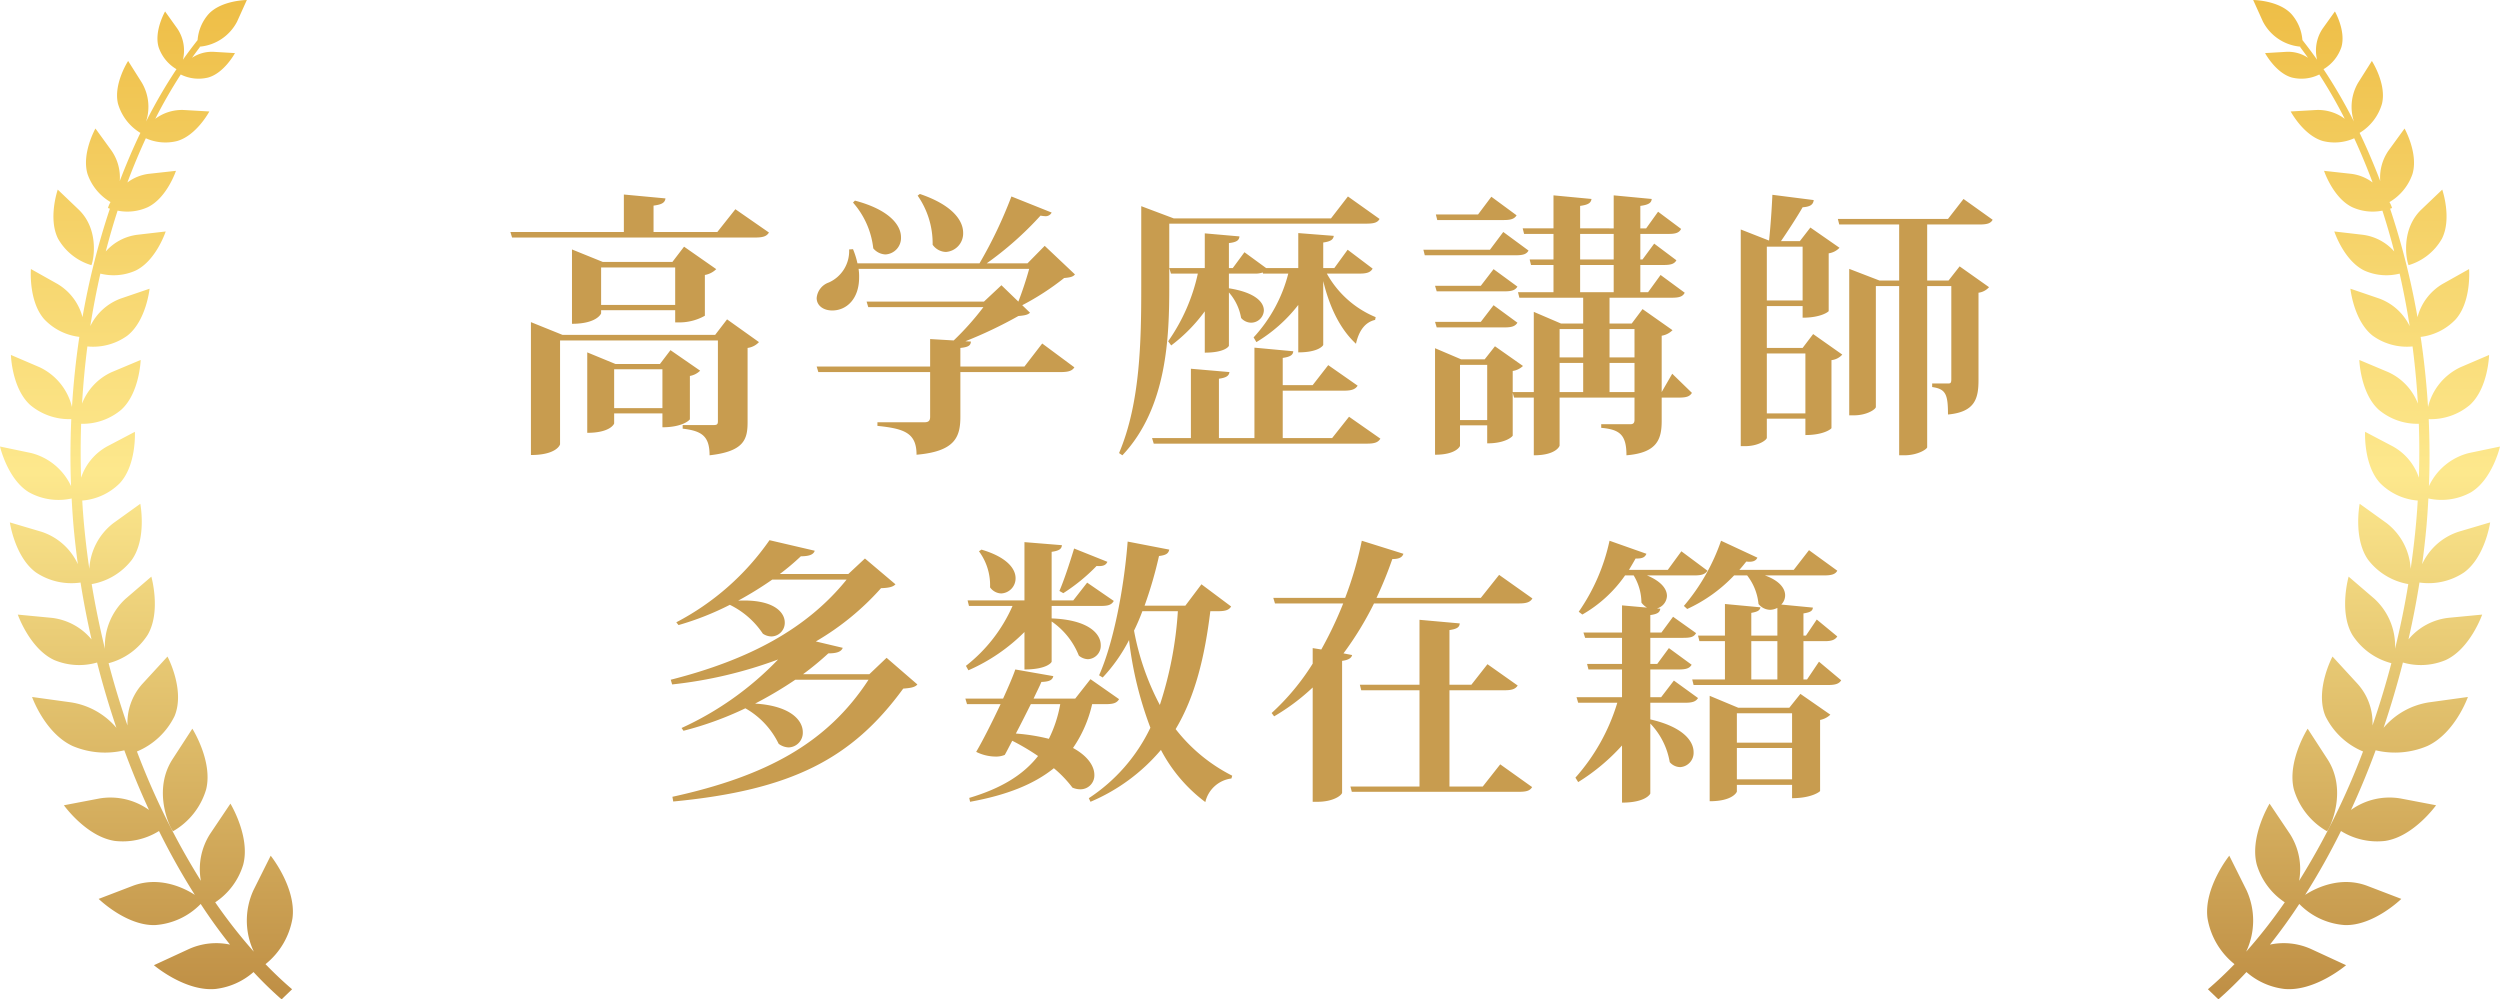 <svg xmlns="http://www.w3.org/2000/svg" xmlns:xlink="http://www.w3.org/1999/xlink" width="360.465" height="144.094" viewBox="0 0 360.465 144.094">
  <defs>
    <linearGradient id="linear-gradient" x1="0.5" x2="0.5" y2="1" gradientUnits="objectBoundingBox">
      <stop offset="0" stop-color="#eebe47"/>
      <stop offset="0.473" stop-color="#fde88d"/>
      <stop offset="1" stop-color="#bf8f45"/>
    </linearGradient>
    <clipPath id="clip-path">
      <rect id="長方形_211" data-name="長方形 211" width="42.233" height="144.094" fill="url(#linear-gradient)"/>
    </clipPath>
  </defs>
  <g id="mainvisual_medal" transform="translate(-1414.25 -175.664)">
    <g id="グループ_268" data-name="グループ 268" transform="translate(35.482 -54.289)">
      <path id="パス_1113" data-name="パス 1113" d="M-83.56-11.56l-1.52,2h-6.4l-4.08-1.68V.36c3.32,0,3.88-1.28,3.88-1.36V-2.44h6.96v2c2.96,0,3.96-1.08,3.96-1.16V-7.84a2.815,2.815,0,0,0,1.48-.76Zm-15.56-2.2-4.56-1.84V3.56c3.64,0,4.2-1.44,4.2-1.56V-12.96h22.76V-1.32c0,.44-.12.56-.6.56H-81.8v.52C-79.08.08-77.92.8-77.92,3.6c5-.56,5.48-2.32,5.48-4.8V-11.88a2.709,2.709,0,0,0,1.64-.84L-75.4-16l-1.72,2.24Zm7.44,4.96h6.96v5.6h-6.96ZM-78.6-22.4a3.1,3.1,0,0,0,1.64-.84l-4.64-3.24-1.68,2.2H-93.32l-4.44-1.8v10.72c3.56,0,4.2-1.44,4.2-1.52v-.44h10.68v1.76h.72a7.519,7.519,0,0,0,3.56-.96Zm-14.96-1.08h10.68v5.4H-93.56ZM-76.8-28.6H-86v-3.8c1.24-.16,1.64-.44,1.72-1.04l-6-.56v5.4h-16.36l.24.8h35.08c1.16,0,1.64-.2,1.96-.72l-4.84-3.36Zm28.88-5.24a12.053,12.053,0,0,1,2.16,7.08,2.418,2.418,0,0,0,1.92,1.04,2.668,2.668,0,0,0,2.48-2.76c0-1.76-1.52-4-6.24-5.6ZM-41.76-9.2v-2.68c1.24-.12,1.48-.4,1.52-.92l-.8-.04a62.617,62.617,0,0,0,7.64-3.64c.88-.08,1.36-.16,1.68-.48l-1.12-1.08a37.414,37.414,0,0,0,6.04-3.92c.84-.08,1.28-.16,1.56-.52L-29.6-26.6l-2.48,2.52h-5.88a48.018,48.018,0,0,0,7.76-6.88,3.988,3.988,0,0,0,.64.08.953.953,0,0,0,.96-.52l-5.8-2.32A64.027,64.027,0,0,1-39-24.08H-56.6a11.84,11.84,0,0,0-.64-2.04l-.56.04a4.951,4.951,0,0,1-2.92,4.76,2.612,2.612,0,0,0-1.76,2.24c0,1.12,1,1.8,2.24,1.8,2.08,0,3.88-1.68,3.88-4.76a6.671,6.671,0,0,0-.08-1.24h24.6c-.4,1.48-1.04,3.4-1.56,4.72l-2.44-2.36-2.52,2.36H-55.28l.24.8h16.6a40.363,40.363,0,0,1-4.28,4.8l-3.4-.2V-9.2H-62.48l.24.8h16.12v6.44c0,.56-.2.8-.84.8h-6.76v.52c3.92.4,5.64,1.04,5.64,4.16,5.56-.48,6.32-2.56,6.32-5.48V-8.4h14.48c1.16,0,1.64-.2,1.96-.68l-4.64-3.44L-32.52-9.2ZM-57.24-32.84a11.959,11.959,0,0,1,2.92,6.6,2.415,2.415,0,0,0,1.76.88,2.374,2.374,0,0,0,2.24-2.48c0-1.72-1.64-3.96-6.64-5.28Zm74,3.04c1.12,0,1.64-.16,1.92-.68l-4.56-3.24-2.44,3.16H-11l-4.68-1.76v11.56c0,7.76-.12,16.8-3.2,24.04l.48.32c6.48-6.88,6.76-17.12,6.76-24.36V-29.8ZM-11.36-12.24a23.483,23.483,0,0,0,4.84-4.92v5.96c2.92,0,3.48-.92,3.48-1v-7.68A7.5,7.5,0,0,1-1.28-16.2a1.948,1.948,0,0,0,1.44.68A1.847,1.847,0,0,0,2-17.28c0-1.2-1.24-2.6-5.04-3.2V-22.6H.64a3.21,3.21,0,0,0,1.2-.16l.04.16H5.52a21.294,21.294,0,0,1-5,9.2l.4.68a21.846,21.846,0,0,0,6.04-5.36v6.84c2.96,0,3.6-1,3.6-1.08v-9.2c.96,3.96,2.52,7,4.72,9.04.44-1.96,1.36-3.12,2.76-3.44l.08-.4a14.267,14.267,0,0,1-7.04-6.28h4.76c1.04,0,1.56-.2,1.84-.72l-3.6-2.72L12.16-23.4h-1.6v-3.68c1.12-.16,1.44-.44,1.52-.96l-5.12-.4v5.04H2.32L-.8-25.68-2.48-23.4h-.56V-27c1.16-.12,1.48-.44,1.52-.96l-5-.44v5h-5.12l.24.8h3.88a26.914,26.914,0,0,1-4.28,9.76ZM11.84,1.12H4.72V-5.72H13.6c1.04,0,1.6-.2,1.92-.72L11.28-9.4,9.04-6.52H4.72v-3.92c1.12-.16,1.48-.44,1.52-.96l-5.6-.52V1.12H-4.48V-7.44c1.12-.16,1.44-.44,1.52-.96l-5.56-.48v10h-5.6l.24.8H16.88c1.12,0,1.6-.2,1.92-.72L14.28-1.96ZM59.36-5.52v-8.12a2.841,2.841,0,0,0,1.56-.8L56.6-17.48,55.04-15.4h-3.2v-3.72h9c1.04,0,1.56-.16,1.84-.72L59.2-22.4l-1.8,2.48H56.28v-3.92h3.4c1,0,1.52-.16,1.8-.68l-3.2-2.4L56.6-24.64h-.32v-3.68h4.08c1,0,1.52-.16,1.8-.72l-3.32-2.48-1.72,2.4h-.84v-3.24c1.2-.16,1.6-.44,1.64-1l-5.48-.52v4.76H47.6v-3.24c1.2-.16,1.56-.44,1.64-1l-5.48-.52v4.76H39.32l.2.8h4.24v3.68H40.32l.2.8h3.24v3.92H38.64l.2.8h9.2v3.72h-3.2l-3.92-1.68V-5.52H37.88V-8.56a2.691,2.691,0,0,0,1.48-.72l-4.04-2.84-1.48,1.88h-3.4l-3.76-1.6V3.52c3.08,0,3.6-1.24,3.6-1.28V-.72H34.2v2.6c2.76,0,3.68-1.04,3.68-1.12V-5.4l.2.68h2.84V3.6c3.2,0,3.72-1.32,3.72-1.4V-4.72h10.8v3.2c0,.44-.16.64-.6.64h-4.2v.52c2.68.24,3.64,1,3.64,3.96,4.4-.36,5.08-2.28,5.08-4.96V-4.72h2.52c1.04,0,1.52-.16,1.84-.68L60.88-8.16Zm-11.32-5h-3.4V-14.6h3.4Zm7.4,0h-3.6V-14.6h3.6Zm-7.4.8v4.2h-3.4v-4.2Zm3.8,0h3.6v4.2h-3.6Zm.6-18.6v3.68H47.6v-3.68ZM47.6-23.84h4.84v3.92H47.6ZM30.28-9.44H34.2v7.96H30.28ZM34.8-33.68l-1.92,2.56H26.8l.2.8h9.6c1,0,1.52-.16,1.84-.68Zm-.2,7.64H25l.2.8H38.32c1.04,0,1.56-.16,1.84-.68L36.52-28.6Zm-1.32,5.2h-6.6l.24.8h9.8c1,0,1.52-.16,1.84-.68l-3.44-2.52Zm-6.6,5.2.24.8h9.8c1,0,1.52-.16,1.84-.68l-3.44-2.52-1.84,2.4Zm47.84,3.76v-6.04h5.16v1.68c2.68,0,3.76-.88,3.76-.96v-8.32a2.7,2.7,0,0,0,1.56-.8l-4.2-2.92-1.52,1.96H76.56c.96-1.4,2.32-3.48,3.12-4.88,1.08-.08,1.52-.36,1.6-1.04l-5.96-.76c-.08,1.96-.28,4.76-.48,6.6l-4.08-1.6V2.28h.64c1.96,0,3.12-.92,3.12-1.2V-1.68h5.56V.68c2.72,0,3.76-.92,3.76-1v-9.8a2.45,2.45,0,0,0,1.56-.8l-4.2-2.96-1.52,2Zm5.16-6.84H74.52v-7.76h5.16Zm-5.16,7.64h5.56v8.64H74.52Zm28.36-22.28-2.24,2.88H84.76l.2.8H93.6v8.08H90.76L86.4-23.28V-2.16h.64c2,0,3.2-.92,3.2-1.2V-20.8H93.6V3.6h.72c2.04,0,3.32-.92,3.32-1.16V-20.8h3.48V-7.36c0,.44-.08.6-.36.6h-2.4v.52c1.96.28,2.28,1.04,2.28,3.96,3.88-.36,4.4-2.28,4.4-4.96v-12.6a2.442,2.442,0,0,0,1.52-.8l-4.24-3-1.6,2.04H97.64v-8.08h7.56c1.08,0,1.6-.16,1.88-.68Z" transform="translate(1559 292)" fill="#c89c4f"/>
      <path id="パス_1112" data-name="パス 1112" d="M-54.88-14.84h-9.56a41.632,41.632,0,0,0,3.64-3c1.32,0,1.88-.28,2.08-.8l-3.88-.92a38.425,38.425,0,0,0,9.4-7.68c1.08-.04,1.72-.16,2.08-.56l-4.4-3.72-2.4,2.24H-67.8a34.046,34.046,0,0,0,3.04-2.56c1.28,0,1.84-.28,2-.8l-6.52-1.52A37.493,37.493,0,0,1-82.72-22.32l.32.4A41.289,41.289,0,0,0-75-24.84a12.085,12.085,0,0,1,4.76,4.16,2.263,2.263,0,0,0,1.24.4,1.963,1.963,0,0,0,1.92-2c0-1.56-1.72-3.4-6.72-3.16a51.808,51.808,0,0,0,4.92-3.04h10.72c-5.68,7.04-14,11.56-25.36,14.44l.2.68a63.154,63.154,0,0,0,15.28-3.6A45.331,45.331,0,0,1-81.96-7.08l.28.4a48.115,48.115,0,0,0,8.92-3.24,11.764,11.764,0,0,1,4.8,5.12,2.545,2.545,0,0,0,1.44.52,2.112,2.112,0,0,0,2.04-2.2c0-1.68-1.72-3.8-6.88-4.12a56.906,56.906,0,0,0,5.8-3.44H-55C-60.96-4.88-69.8-.12-83.28,2.84l.12.68C-66.04,1.88-57.36-2.68-50-12.76c1.08-.08,1.72-.2,2.04-.6L-52.4-17.2ZM-7-27.8l-2.32,3.08H-15.2a60.084,60.084,0,0,0,2.08-7.16c1.08-.12,1.36-.4,1.48-.92l-6-1.16c-.56,7.2-2.16,14.92-4.12,19.28l.52.32a23.664,23.664,0,0,0,3.8-5.4A52.711,52.711,0,0,0-14.36-7.12,25.073,25.073,0,0,1-23.24,3.04l.24.52A27.145,27.145,0,0,0-12.84-3.92,22.311,22.311,0,0,0-6.44,3.6,4.433,4.433,0,0,1-2.68.2l.12-.4a24.076,24.076,0,0,1-8.16-6.72c2.84-4.76,4.2-10.48,5-17h1.08c1.08,0,1.6-.16,1.92-.68Zm-3.4,3.88A54.083,54.083,0,0,1-13-10.4a37.246,37.246,0,0,1-3.72-10.72,29.464,29.464,0,0,0,1.2-2.8ZM-23-14.12l-2.2,2.8h-6c.44-.96.88-1.8,1.12-2.4,1.16-.04,1.6-.28,1.72-.84l-5.48-.96c-.32.96-1,2.52-1.76,4.2h-5.44l.24.8h4.84c-1.2,2.56-2.6,5.32-3.52,6.88a6.377,6.377,0,0,0,2.8.68,3.244,3.244,0,0,0,1.32-.24c.32-.56.68-1.28,1.08-2.04a32.6,32.6,0,0,1,3.72,2.2C-32.72-.28-35.92,1.64-40.48,3l.12.56c5.28-.96,9.2-2.52,12.08-4.84a16.712,16.712,0,0,1,2.68,2.8,2.975,2.975,0,0,0,1.12.24A2.008,2.008,0,0,0-22.44-.32c0-1.2-.88-2.68-3.08-3.88a18.174,18.174,0,0,0,2.76-6.32h1.96c1.08,0,1.6-.16,1.92-.72Zm-4.36,3.6a18.357,18.357,0,0,1-1.64,5,27.609,27.609,0,0,0-4.76-.76c.72-1.36,1.48-2.88,2.16-4.24Zm-5.16-5c3.28,0,3.92-1.04,3.92-1.12v-5.8a10.781,10.781,0,0,1,3.92,4.92,2.139,2.139,0,0,0,1.32.52,1.936,1.936,0,0,0,1.84-2.04c0-1.6-1.72-3.64-7.08-3.84v-1.8h7.12c1.04,0,1.52-.16,1.84-.72l-3.84-2.64-2,2.56H-28.6v-7c1.12-.16,1.44-.44,1.48-.96l-5.4-.44v8.4h-8.2l.2.8h6.28a22.356,22.356,0,0,1-6.72,8.64l.36.64a26.272,26.272,0,0,0,8.08-5.52Zm7.16-17.44c-.68,2.24-1.48,4.64-2.12,6.12l.56.32a26.49,26.49,0,0,0,4.8-3.92c1,.08,1.36-.16,1.56-.6Zm-13.72.4a8.2,8.2,0,0,1,1.6,5.2,2.061,2.061,0,0,0,1.6.88,2.172,2.172,0,0,0,2.08-2.2c0-1.36-1.24-3.04-4.92-4.12Zm77.84,7.52c1.16,0,1.64-.2,1.96-.72l-4.8-3.4-2.64,3.32H18.24a56.923,56.923,0,0,0,2.28-5.6c1.04,0,1.44-.28,1.6-.76l-6-1.88a52.208,52.208,0,0,1-2.4,8.24H3.36l.24.8h9.84a55.808,55.808,0,0,1-3.16,6.64l-1.24-.2v2.24A33.982,33.982,0,0,1,3.12-9.24l.36.48a30.544,30.544,0,0,0,5.56-4.16V3.56h.68c2.4,0,3.56-1,3.56-1.32v-19c.96-.12,1.36-.44,1.44-.84l-1.24-.24a46.962,46.962,0,0,0,4.4-7.2Zm-10,26.4V-12.52h7.88c1.12,0,1.6-.16,1.96-.68l-4.36-3.08-2.32,2.96H28.76V-21.2c1.08-.16,1.44-.4,1.48-.96l-5.8-.52v9.36h-8.6l.2.8h8.4V1.36H14.48l.2.76H38.76c1.12,0,1.6-.16,1.92-.68l-4.6-3.28-2.52,3.2ZM70.4-10l-4.12-1.72V3.48c3.32,0,3.92-1.32,3.92-1.4V1.12h7.96V3.04C81,3.04,82.2,2.08,82.2,2V-8.24A2.989,2.989,0,0,0,83.68-9l-4.32-3-1.6,2Zm7.76,5.04H70.2V-9.2h7.96ZM70.2-4.2h7.96V.32H70.2Zm10.12-9.88H79.8V-19.6h3.08c1,0,1.48-.2,1.8-.68l-2.96-2.44L80.16-20.4H79.8v-3.2c1-.16,1.32-.36,1.36-.84l-4.56-.44a1.882,1.882,0,0,0,.56-1.32c0-1-.8-2.12-2.92-2.88h8.52c1.08,0,1.64-.16,1.92-.68L80.6-32.72l-2.2,2.84H70.56c.36-.4.68-.8,1-1.2.96.12,1.4-.12,1.6-.56l-5.24-2.44a29.072,29.072,0,0,1-5.36,9.4l.48.44a21.823,21.823,0,0,0,6.76-4.84h1.88a7.9,7.9,0,0,1,1.64,4.12,2.208,2.208,0,0,0,1.68.84,2.376,2.376,0,0,0,1.04-.28v4H72.28v-3.28c.92-.16,1.24-.36,1.32-.8l-5.12-.48v4.56H64.6l.2.8h3.68v5.52H63.76l.2.8H83.4c1.04,0,1.56-.2,1.84-.68l-3.2-2.68ZM76.04-19.6v5.52H72.28V-19.6ZM57.72-11.52v-4h4.12c1.04,0,1.52-.16,1.84-.68L60.4-18.6l-1.68,2.28h-1v-3.76h4.76c1.04,0,1.52-.12,1.84-.68L61-23.12l-1.68,2.28h-1.6v-2.52c1.08-.16,1.36-.4,1.44-.92l-.48-.04a1.959,1.959,0,0,0,1.44-1.8c0-.96-.76-2.08-2.88-2.96h6.84c1,0,1.56-.16,1.88-.68l-3.76-2.8-1.96,2.68h-5.6c.32-.52.64-1.08.96-1.64,1,.04,1.36-.2,1.56-.68l-5.32-1.88A28.365,28.365,0,0,1,47.4-23.84l.52.4a18.969,18.969,0,0,0,6.16-5.64h1.24a7.663,7.663,0,0,1,1.12,3.92,2.67,2.67,0,0,0,.8.72l-3.6-.32v3.92H48.08l.24.76h5.32v3.76H48.6l.2.8h4.84v4H47.08l.24.8h5.64A28.7,28.7,0,0,1,46.92.08l.4.64a29.17,29.17,0,0,0,6.32-5.28V3.68c3.4,0,4.08-1.24,4.08-1.32V-7.72a10.55,10.55,0,0,1,2.8,5.56,2.015,2.015,0,0,0,1.52.72A2.06,2.06,0,0,0,63.96-3.6c0-1.6-1.52-3.64-6.24-4.72v-2.4h5c1.04,0,1.56-.16,1.88-.68l-3.48-2.52-1.84,2.4Z" transform="translate(1559 342)" fill="#c89c4f"/>
    </g>
    <g id="グループ_266" data-name="グループ 266" transform="translate(1732.482 175.664)">
      <g id="グループ_265" data-name="グループ 265" transform="translate(0)" clip-path="url(#clip-path)">
        <path id="パス_998" data-name="パス 998" d="M33.844,34.449c1.5-2.929.062-7.111.062-7.111l-3,2.864c-3,2.861-2.195,7.266-1.853,8.031a8.2,8.2,0,0,0,4.788-3.784M3.952,139.017C2.7,140.31,1.422,141.522.116,142.635l1.514,1.458a53.854,53.854,0,0,0,4.045-3.94,10.07,10.07,0,0,0,5.441,2.435c4.4.435,8.923-3.421,8.923-3.421l-5.055-2.335a9.552,9.552,0,0,0-5.92-.634c1.455-1.834,2.873-3.787,4.229-5.864a10.124,10.124,0,0,0,6.566,3.047c4.154.128,8.146-3.774,8.146-3.774l-4.888-1.872c-3.669-1.4-7.176.115-8.98,1.294a102.108,102.108,0,0,0,5.168-9.21,9.869,9.869,0,0,0,6.355,1.43c4.111-.6,7.357-5.143,7.357-5.143l-5.143-.982a9.515,9.515,0,0,0-7.126,1.657c1.275-2.767,2.469-5.644,3.557-8.6a11.943,11.943,0,0,0,7.487-.634c3.992-1.875,5.814-7.055,5.814-7.055l-5.559.768a10.719,10.719,0,0,0-6.6,3.678c1.032-3.069,1.971-6.215,2.786-9.415a9.272,9.272,0,0,0,6.169-.354c3.538-1.623,5.261-6.554,5.261-6.554l-4.875.466a8.788,8.788,0,0,0-5.752,3.109c.616-2.708,1.151-5.447,1.586-8.2a9.2,9.2,0,0,0,6.4-1.436c3.072-2.208,3.793-7.235,3.793-7.235l-4.564,1.352a8.774,8.774,0,0,0-5.242,4.667c.255-1.838.46-3.678.628-5.522.112-1.315.2-2.634.267-3.946a8.767,8.767,0,0,0,6.138-.886c3.1-1.862,4.191-6.6,4.191-6.6l-4.465.933a8.705,8.705,0,0,0-5.783,4.779c.131-3.249.112-6.48-.031-9.663a8.736,8.736,0,0,0,5.933-2.046c2.649-2.406,2.773-7.207,2.773-7.207l-4.135,1.772a8.557,8.557,0,0,0-4.67,5.737q-.317-5.144-1.063-10.114a8.294,8.294,0,0,0,5.055-2.537c2.3-2.6,1.928-7.244,1.928-7.244l-3.812,2.14a7.876,7.876,0,0,0-3.626,4.8,108.507,108.507,0,0,0-3.948-15.642c.18-.059.28-.1.28-.1a3.989,3.989,0,0,0-.373-.855,7.5,7.5,0,0,0,3.314-4.039c.889-2.954-1.138-6.566-1.138-6.566L26.189,21.67A6.787,6.787,0,0,0,24.964,26.1c-.92-2.4-1.909-4.729-2.972-6.939a7.238,7.238,0,0,0,3.234-4.235c.665-2.848-1.467-6.138-1.467-6.138L21.793,11.9a6.858,6.858,0,0,0-.622,5.621,73.528,73.528,0,0,0-4.384-7.546A5.86,5.86,0,0,0,19.362,6.8c.684-2.326-.933-5.149-.933-5.149L16.657,4.128a5.65,5.65,0,0,0-.8,4.48c-.691-.982-1.4-1.924-2.115-2.832A6.393,6.393,0,0,0,12.136,2C10.277.027,6.645,0,6.645,0l1.4,3.1a6.73,6.73,0,0,0,5.391,3.625l-.006.081c.379.5.752,1.007,1.119,1.524A5.182,5.182,0,0,0,11.4,7.474l-3.041.18s1.536,2.866,3.862,3.523a5.764,5.764,0,0,0,3.955-.438,70.577,70.577,0,0,1,3.675,6.393,6.418,6.418,0,0,0-4.129-1.272l-3.669.211s1.84,3.46,4.651,4.263a6.888,6.888,0,0,0,4.508-.4Q22.626,23,23.864,26.309a6.449,6.449,0,0,0-3.14-1.253l-3.862-.426s1.306,3.93,4.092,5.255a7.117,7.117,0,0,0,4.322.485c.622,1.915,1.188,3.883,1.71,5.889a7.3,7.3,0,0,0-4.527-2.406l-4.117-.479s1.374,4.2,4.334,5.637a7.787,7.787,0,0,0,5.086.439c.56,2.468,1.045,5,1.449,7.574A7.893,7.893,0,0,0,24.8,43.036l-4.136-1.411s.479,4.639,3.215,6.778a8.438,8.438,0,0,0,5.746,1.548q.522,4.062.771,8.245a8.228,8.228,0,0,0-4.3-4.552L21.948,51.9s.156,4.8,2.817,7.192a8.678,8.678,0,0,0,5.765,2.014q.13,3.853.006,7.77a8.05,8.05,0,0,0-3.762-4.517l-3.992-2.1s-.255,4.807,2.189,7.422a8.608,8.608,0,0,0,5.4,2.49q-.131,2.3-.367,4.593-.27,2.635-.653,5.261a8.93,8.93,0,0,0-3.482-6.61L22,72.636s-.963,4.987,1.219,8.078a9.305,9.305,0,0,0,5.789,3.5C28.5,87.355,27.85,90.47,27.1,93.545a9.233,9.233,0,0,0-2.979-7.216l-3.713-3.19s-1.43,5.024.523,8.382a9.546,9.546,0,0,0,5.64,4.1q-1.2,4.58-2.724,8.979a8.391,8.391,0,0,0-2.183-6.038l-3.582-3.9s-2.581,4.832-1.02,8.588a10.531,10.531,0,0,0,5.423,5.1A106.165,106.165,0,0,1,13.268,127a9.4,9.4,0,0,0-1.343-6.787l-2.916-4.34s-2.9,4.766-1.847,8.783A9.95,9.95,0,0,0,11.2,130.1a74.638,74.638,0,0,1-5.565,7.114,10.5,10.5,0,0,0,.053-8.855L3.2,123.377S-.512,128.01.06,132.394a10.745,10.745,0,0,0,3.892,6.623M14.5,105.064s-2.985,4.72-1.99,8.749a10.305,10.305,0,0,0,4.775,6.038c.641-.836,2.91-6.013.063-10.4Z" transform="translate(0 0.001)" fill="url(#linear-gradient)"/>
      </g>
    </g>
    <g id="グループ_267" data-name="グループ 267" transform="translate(1414.249 175.664)">
      <g id="グループ_265-2" data-name="グループ 265" transform="translate(0.001)" clip-path="url(#clip-path)">
        <path id="パス_998-2" data-name="パス 998" d="M8.388,34.449c-1.5-2.929-.062-7.111-.062-7.111l3,2.864c3,2.861,2.195,7.266,1.853,8.031a8.2,8.2,0,0,1-4.788-3.784M38.28,139.017c1.256,1.293,2.531,2.506,3.837,3.619L40.6,144.094a53.853,53.853,0,0,1-4.045-3.94,10.07,10.07,0,0,1-5.441,2.435c-4.4.435-8.923-3.421-8.923-3.421l5.055-2.335a9.552,9.552,0,0,1,5.92-.634c-1.455-1.834-2.873-3.787-4.229-5.864a10.124,10.124,0,0,1-6.566,3.047c-4.154.128-8.146-3.774-8.146-3.774l4.888-1.872c3.669-1.4,7.176.115,8.98,1.294a102.107,102.107,0,0,1-5.168-9.21,9.869,9.869,0,0,1-6.355,1.43c-4.111-.6-7.357-5.143-7.357-5.143l5.143-.982a9.515,9.515,0,0,1,7.126,1.657c-1.275-2.767-2.469-5.644-3.557-8.6a11.943,11.943,0,0,1-7.487-.634c-3.992-1.875-5.814-7.055-5.814-7.055l5.559.768a10.719,10.719,0,0,1,6.6,3.678c-1.032-3.069-1.971-6.215-2.786-9.415a9.272,9.272,0,0,1-6.169-.354c-3.538-1.623-5.261-6.554-5.261-6.554l4.875.466A8.788,8.788,0,0,1,13.2,92.193c-.616-2.708-1.151-5.447-1.586-8.2a9.2,9.2,0,0,1-6.4-1.436c-3.072-2.208-3.793-7.235-3.793-7.235l4.564,1.352a8.774,8.774,0,0,1,5.242,4.667c-.255-1.838-.46-3.678-.628-5.522-.112-1.315-.2-2.634-.267-3.946a8.767,8.767,0,0,1-6.138-.886C1.088,69.123,0,64.381,0,64.381l4.465.933a8.705,8.705,0,0,1,5.783,4.779c-.131-3.249-.112-6.48.031-9.663a8.736,8.736,0,0,1-5.933-2.046C1.7,55.977,1.573,51.176,1.573,51.176l4.135,1.772a8.557,8.557,0,0,1,4.67,5.737q.317-5.144,1.063-10.114a8.294,8.294,0,0,1-5.055-2.537c-2.3-2.6-1.928-7.244-1.928-7.244l3.812,2.14a7.876,7.876,0,0,1,3.626,4.8,108.507,108.507,0,0,1,3.948-15.642c-.18-.059-.28-.1-.28-.1a3.989,3.989,0,0,1,.373-.855,7.5,7.5,0,0,1-3.314-4.039c-.889-2.954,1.138-6.566,1.138-6.566l2.282,3.143A6.787,6.787,0,0,1,17.269,26.1c.92-2.4,1.909-4.729,2.972-6.939a7.238,7.238,0,0,1-3.234-4.235c-.665-2.848,1.467-6.138,1.467-6.138L20.44,11.9a6.858,6.858,0,0,1,.622,5.621,73.528,73.528,0,0,1,4.384-7.546A5.86,5.86,0,0,1,22.871,6.8c-.684-2.326.933-5.149.933-5.149l1.772,2.481a5.65,5.65,0,0,1,.8,4.48c.691-.982,1.4-1.924,2.115-2.832A6.393,6.393,0,0,1,30.1,2c1.859-1.968,5.491-2,5.491-2l-1.4,3.1A6.73,6.73,0,0,1,28.8,6.727l.006.081c-.379.5-.752,1.007-1.119,1.524a5.182,5.182,0,0,1,3.152-.858l3.041.18s-1.536,2.866-3.862,3.523a5.764,5.764,0,0,1-3.955-.438,70.576,70.576,0,0,0-3.675,6.393,6.418,6.418,0,0,1,4.129-1.272l3.669.211s-1.84,3.46-4.651,4.263a6.888,6.888,0,0,1-4.508-.4Q19.607,23,18.369,26.309a6.449,6.449,0,0,1,3.14-1.253l3.862-.426s-1.306,3.93-4.092,5.255a7.117,7.117,0,0,1-4.322.485c-.622,1.915-1.188,3.883-1.71,5.889a7.3,7.3,0,0,1,4.527-2.406l4.117-.479s-1.374,4.2-4.334,5.637a7.787,7.787,0,0,1-5.086.439c-.56,2.468-1.045,5-1.449,7.574a7.893,7.893,0,0,1,4.408-3.986l4.136-1.411s-.479,4.639-3.215,6.778A8.438,8.438,0,0,1,12.6,49.951q-.522,4.062-.771,8.245a8.228,8.228,0,0,1,4.3-4.552L20.284,51.9s-.156,4.8-2.817,7.192A8.678,8.678,0,0,1,11.7,61.107q-.13,3.853-.006,7.77a8.05,8.05,0,0,1,3.762-4.517l3.992-2.1s.255,4.807-2.189,7.422a8.608,8.608,0,0,1-5.4,2.49q.131,2.3.367,4.593.27,2.635.653,5.261a8.93,8.93,0,0,1,3.482-6.61l3.868-2.777s.963,4.987-1.219,8.078a9.305,9.305,0,0,1-5.789,3.5c.516,3.141,1.163,6.256,1.909,9.331a9.233,9.233,0,0,1,2.979-7.216l3.713-3.19s1.43,5.024-.523,8.382a9.546,9.546,0,0,1-5.64,4.1q1.2,4.58,2.724,8.979a8.391,8.391,0,0,1,2.183-6.038l3.582-3.9s2.581,4.832,1.02,8.588a10.531,10.531,0,0,1-5.423,5.1A106.165,106.165,0,0,0,28.965,127a9.4,9.4,0,0,1,1.343-6.787l2.916-4.34s2.9,4.766,1.847,8.783A9.95,9.95,0,0,1,31.03,130.1a74.639,74.639,0,0,0,5.565,7.114,10.5,10.5,0,0,1-.053-8.855l2.488-4.981s3.715,4.633,3.143,9.016a10.745,10.745,0,0,1-3.892,6.623M27.734,105.064s2.985,4.72,1.99,8.749a10.305,10.305,0,0,1-4.775,6.038c-.641-.836-2.91-6.013-.063-10.4Z" transform="translate(0 0.001)" fill="url(#linear-gradient)"/>
      </g>
    </g>
  </g>
</svg>

